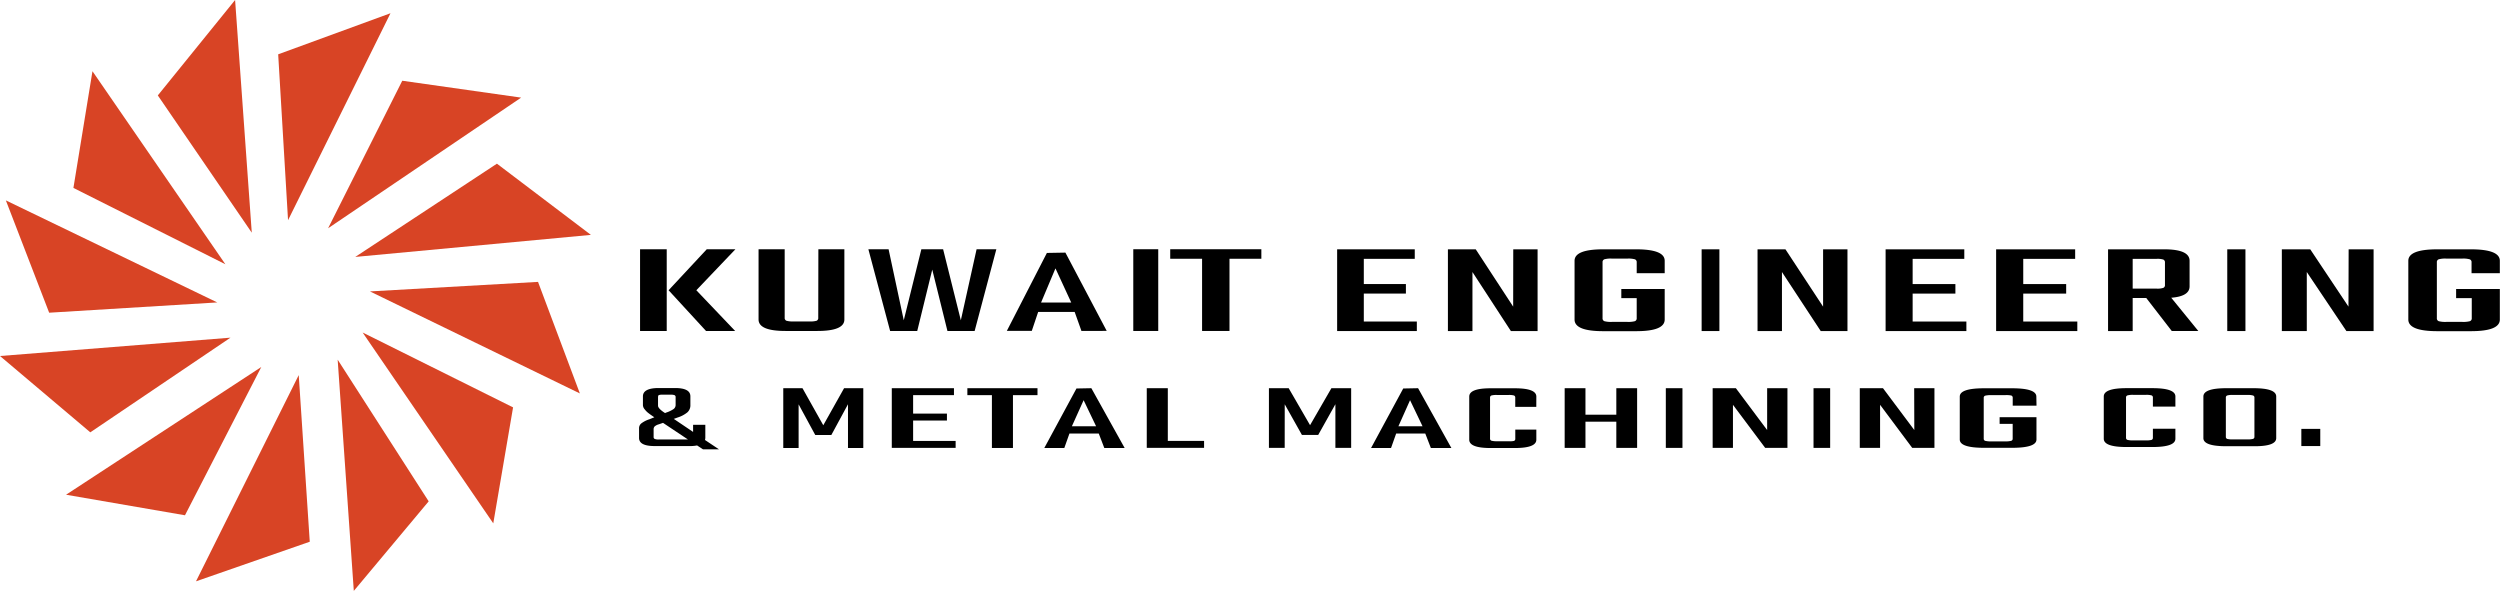 <svg viewBox="0 0 601.04 142.06" xmlns="http://www.w3.org/2000/svg"><g fill="#d84425"><path d="m81.18 86.47 3.88 55.59 18-21.53z"/><path d="m87.18 79.94 31.41 45.88 4.76-27.88z"/><path d="m88.94 70.06 50.47 24.53-10.06-26.82z"/><path d="m142.06 56.47-22.59-17.12-34.06 22.42z"/><path d="m125.29 23.47-46.41 31.41 17.83-35.47z"/><path d="m93.88 3.18-24.63 49.76-2.37-39.88z"/><path d="m56.52 0 4.01 55.94-22.59-33z"/><path d="m22.23 17.12 31.95 46.41-36.53-18.35z"/><path d="m1.41 48.18 10.41 27 40.41-2.47z"/><path d="m0 85.59 21.71 18.35 33.7-22.76z"/><path d="m15.88 118.94 28.59 4.94 18.35-35.65z"/><path d="m47.12 139.76 27.35-9.52-2.65-40.06z"/></g><path d="m153.88 79.57v-19.65h6.41v19.65zm22.93-19.65-9.4 9.86 9.33 9.79h-7l-9-9.79 9.18-9.86z"/><path d="m196.75 59.92h6.25v16.89q0 2.76-6.49 2.76h-7.65q-6.49 0-6.49-2.76v-16.89h6.28v16.45a.72.72 0 0 0 .41.74 5.32 5.32 0 0 0 1.66.17h3.93a5.24 5.24 0 0 0 1.69-.17.73.73 0 0 0 .38-.74z"/><path d="m234.79 59.92h4.75l-5.22 19.65h-6.54l-3.65-14.75-3.61 14.75h-6.52l-5.23-19.65h4.86l3.65 17.08 4.23-17.08h5.23l4.26 17.08z"/><path d="m260 79.57-1.63-4.57h-8.78l-1.53 4.55h-6l9.63-18.74 4.45-.08 9.93 18.82zm-9.71-6.84h7.25l-3.79-8.21z"/><path d="m265.49 107.7-1.33-3.47h-7.05l-1.23 3.47h-4.81l7.73-14.3 3.58-.07 8 14.37zm-7.79-5.22h5.82l-3-6.27z"/><path d="m344 107.7-1.34-3.47h-7l-1.23 3.47h-4.8l7.73-14.3 3.57-.07 8 14.37zm-7.8-5.22h5.8l-3-6.27z"/><path d="m272.46 59.92h6v19.65h-6z"/><path d="m303.25 59.92v2.29h-7.66v17.36h-6.59v-17.36h-7.66v-2.29z"/><path d="m327.88 77.3h12.75v2.29h-19.16v-19.65h18.66v2.29h-12.25v6.06h10.12v2.29h-10.12z"/><path d="m363.81 59.94h5.85v19.65h-6.42l-9.24-14.19v14.19h-5.9v-19.65h6.69l9 13.78z"/><path d="m400.22 65.68h-6.73v-2.6a.71.71 0 0 0 -.44-.74 5.75 5.75 0 0 0 -1.78-.17h-3.77a5.75 5.75 0 0 0 -1.78.17.71.71 0 0 0 -.44.74v13.4a.72.72 0 0 0 .44.74 6.09 6.09 0 0 0 1.78.17h3.77a6.09 6.09 0 0 0 1.78-.17.72.72 0 0 0 .44-.74v-4.8h-3.7v-2.2h10.43v7.34q0 2.81-6.88 2.8h-7.91q-6.89 0-6.88-2.8v-14.12q0-2.76 6.88-2.76h7.91q6.89 0 6.88 2.76z"/><path d="m409.1 59.94h4.27v19.65h-4.27z"/><path d="m438.3 59.94h5.86v19.65h-6.43l-9.32-14.19v14.19h-5.87v-19.65h6.71l9.05 13.78z"/><path d="m459.83 77.3h12.92v2.29h-19.42v-19.65h18.92v2.29h-12.42v6.06h10.28v2.29h-10.28z"/><path d="m486.42 77.3h13v2.29h-19.52v-19.65h19v2.29h-12.48v6.06h10.32v2.29h-10.32z"/><path d="m512.73 71.65v7.94h-5.92v-19.65h13.48q6.12 0 6.12 2.76v6.15q0 2.39-4.41 2.73l6.51 8h-6.38l-6.13-7.93zm0-9.42v7.16h5.78a4.47 4.47 0 0 0 1.58-.18.7.7 0 0 0 .4-.73v-5.34a.72.72 0 0 0 -.4-.74 4.8 4.8 0 0 0 -1.58-.17z"/><path d="m535.47 59.94h4.37v19.65h-4.37z"/><path d="m564.65 59.94h6v19.65h-6.54l-9.52-14.19v14.19h-6v-19.65h6.83l9.19 13.78z"/><path d="m601 65.68h-6.8v-2.6a.7.7 0 0 0 -.45-.74 5.87 5.87 0 0 0 -1.8-.17h-3.84a5.87 5.87 0 0 0 -1.8.17.7.7 0 0 0 -.45.74v13.4a.71.71 0 0 0 .45.74 6.21 6.21 0 0 0 1.8.17h3.89a6.21 6.21 0 0 0 1.8-.17.71.71 0 0 0 .45-.74v-4.8h-3.76v-2.2h10.51v7.34q0 2.81-7 2.8h-8q-7 0-7-2.8v-14.12q0-2.76 7-2.76h8q7 0 7 2.76z"/><path d="m165.78 107.24h-8.39q-3.75 0-3.75-1.95v-2.29a1.49 1.49 0 0 1 .52-1.19 6.26 6.26 0 0 1 1.94-1l1.21-.49c-.65-.44-1.12-.77-1.41-1a4.67 4.67 0 0 1 -.89-.89 1.66 1.66 0 0 1 -.44-1v-2.14c0-1.31 1.26-2 3.79-2h3.91c2.47 0 3.71.65 3.71 2v2.06a2.27 2.27 0 0 1 -.73 1.79 7 7 0 0 1 -2.33 1.23l-.93.34 4.64 3.13v-1.71h2.94v3.16a2.31 2.31 0 0 1 -.08.49l3.35 2.24h-3.84l-1.41-.93a8.51 8.51 0 0 1 -1.81.15zm-7.38-1.58h7l-6-4-1 .35a2.62 2.62 0 0 0 -1 .5 1 1 0 0 0 -.26.77v1.72a.52.52 0 0 0 .24.52 2.52 2.52 0 0 0 1.02.14zm-.2-10.13v2c0 .46.56 1.06 1.69 1.78l.24-.11a7.25 7.25 0 0 0 1.8-.85 1.22 1.22 0 0 0 .5-1v-1.82a.52.52 0 0 0 -.24-.52 2.56 2.56 0 0 0 -1-.12h-1.85a2.37 2.37 0 0 0 -1 .12c-.07.08-.14.25-.14.52z"/><path d="m192 107.7h-3.69v-14.37h4.62l5 8.91 5-8.91h4.62v14.37h-3.68v-10.51l-4 7.39h-3.87l-4-7.37z"/><path d="m219.53 106h10.22v1.67h-15.35v-14.34h14.95v1.67h-9.82v4.43h8.13v1.67h-8.13z"/><path d="m249.43 93.33v1.67h-5.9v12.7h-5.06v-12.7h-5.9v-1.67z"/><path d="m280.76 106h8.72v1.67h-13.78v-14.34h5.06z"/><path d="m308.86 107.68h-3.79v-14.35h4.75l5.14 8.89 5.13-8.89h4.75v14.35h-3.79v-10.5l-4.13 7.38h-3.92l-4.13-7.36z"/><path d="m369.35 97.82h-5.06v-2.2a.53.53 0 0 0 -.3-.54 4.42 4.42 0 0 0 -1.3-.12h-2.81a4.63 4.63 0 0 0 -1.32.12.53.53 0 0 0 -.33.54v9.79a.51.51 0 0 0 .33.54 4.52 4.52 0 0 0 1.32.13h2.81a4.31 4.31 0 0 0 1.31-.08.52.52 0 0 0 .3-.54v-2.18h5.06v2.43q0 2-5.17 2h-5.84q-5.11 0-5.12-2v-10.36q0-2 5.12-2h5.84q5.18 0 5.17 2z"/><path d="m388.59 93.33h5v14.35h-5v-6.3h-7.42v6.3h-5v-14.35h5v6.37h7.42z"/><path d="m400.49 93.33h4v14.35h-4z"/><path d="m424.85 93.33h4.88v14.35h-5.35l-7.75-10.36v10.36h-4.88v-14.35h5.58l7.52 10.06z"/><path d="m436 93.33h4v14.35h-4z"/><path d="m460.2 93.33h4.87v14.35h-5.34l-7.73-10.36v10.36h-4.88v-14.35h5.58l7.53 10.06z"/><path d="m489.61 97.53h-5.72v-1.91a.53.53 0 0 0 -.38-.54 6 6 0 0 0 -1.51-.08h-3.2a6.05 6.05 0 0 0 -1.51.12.52.52 0 0 0 -.37.54v9.79a.51.51 0 0 0 .37.54 5.9 5.9 0 0 0 1.51.13h3.2a5.81 5.81 0 0 0 1.5-.13.51.51 0 0 0 .38-.54v-3.55h-3.14v-1.6h8.86v5.36q0 2-5.85 2h-6.75q-5.84 0-5.84-2v-10.31q0-2 5.84-2h6.72q5.85 0 5.85 2z"/><path d="m523 97.75h-5.41v-2.16a.51.51 0 0 0 -.32-.53 4.48 4.48 0 0 0 -1.38-.13h-3a4.72 4.72 0 0 0 -1.41.13.5.5 0 0 0 -.35.53v9.64a.51.51 0 0 0 .35.53 5.22 5.22 0 0 0 1.41.12h3a5 5 0 0 0 1.38-.12.52.52 0 0 0 .32-.53v-2.15h5.41v2.39q0 2-5.53 2h-6.23q-5.46 0-5.46-2v-10.15q0-2 5.46-2h6.23q5.53 0 5.53 2z"/><path d="m535.25 93.33h6.53q5.46 0 5.46 2v10q0 2-5.46 1.95h-6.53q-5.52 0-5.52-1.95v-10q0-2 5.52-2zm6.75 11.67v-9.4a.49.49 0 0 0 -.35-.52 4.72 4.72 0 0 0 -1.41-.13h-3.41a4.48 4.48 0 0 0 -1.38.13.5.5 0 0 0 -.32.52v9.4a.51.51 0 0 0 .32.52 5 5 0 0 0 1.38.12h3.41a5.22 5.22 0 0 0 1.41-.12.49.49 0 0 0 .35-.52z"/><path d="m553.28 107.24v-4.13h4.55v4.13z"/></svg>